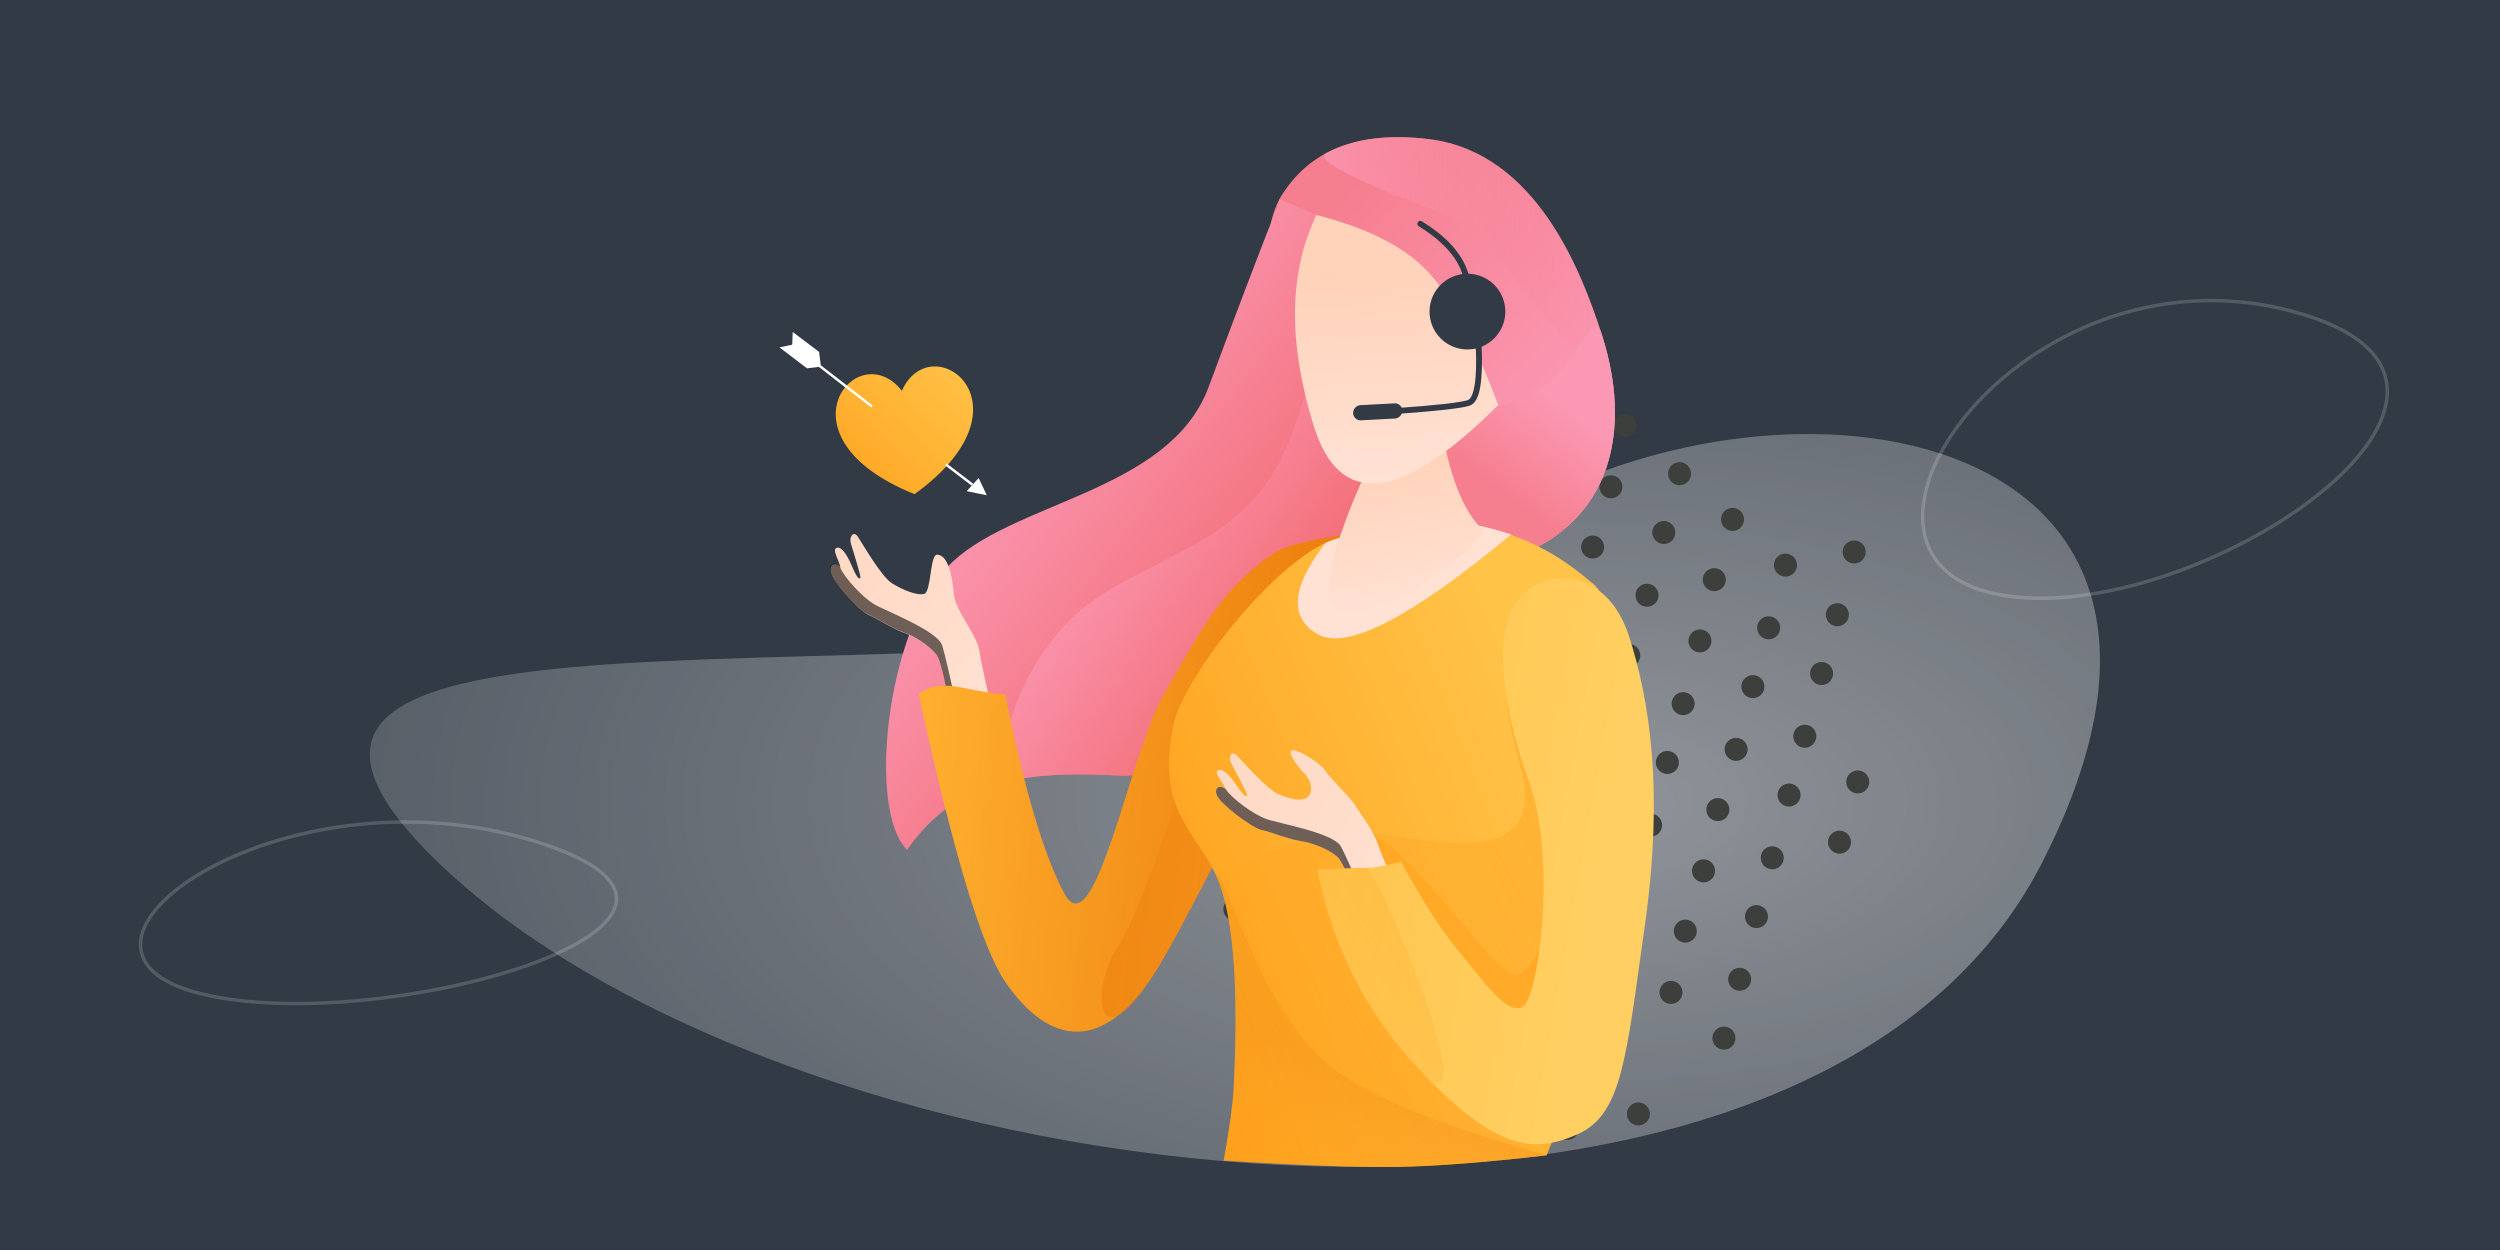 <?xml version="1.0" encoding="UTF-8"?><svg width="1440" height="720" xmlns="http://www.w3.org/2000/svg"><defs><linearGradient x1="0%" y1="74.22%" x2="80.107%" y2="31.814%" id="h"><stop stop-color="#FFA01B" offset="0%"/><stop stop-color="#FFC348" offset="100%"/></linearGradient><linearGradient x1="81.045%" y1="46.857%" x2="-9.353%" y2="18.79%" id="o"><stop stop-color="#FFCF61" offset="0%"/><stop stop-color="#FFC247" offset="100%"/></linearGradient><linearGradient x1="93.922%" y1="53.932%" x2="38.285%" y2="0%" id="c"><stop stop-color="#FB98B4" offset="0%"/><stop stop-color="#F67F8F" offset="100%"/></linearGradient><linearGradient x1="-9.286%" y1="53.932%" x2="93.922%" y2="53.932%" id="d"><stop stop-color="#FB98B4" offset="0%"/><stop stop-color="#F67F8F" stop-opacity="0" offset="100%"/></linearGradient><linearGradient x1="78.202%" y1="45.824%" x2="55.269%" y2="81.65%" id="e"><stop stop-color="#FB98B4" offset="0%"/><stop stop-color="#F67F8F" offset="100%"/></linearGradient><linearGradient x1="19.041%" y1="38.377%" x2="89.229%" y2="95.083%" id="f"><stop stop-color="#FB98B4" offset="0%"/><stop stop-color="#EC4C45" offset="100%"/></linearGradient><linearGradient x1="26.407%" y1="45.693%" x2="89.229%" y2="95.083%" id="g"><stop stop-color="#FB98B4" offset="0%"/><stop stop-color="#EC4C45" offset="100%"/></linearGradient><linearGradient x1="65.381%" y1="91.936%" x2="54.055%" y2="14.425%" id="n"><stop stop-color="#FFE3D6" offset="0%"/><stop stop-color="#FFD2B9" offset="100%"/></linearGradient><linearGradient x1="92.208%" y1="86.719%" x2="31.671%" y2="-13.579%" id="i"><stop stop-color="#FFE3D6" offset="0%"/><stop stop-color="#FFD9C4" offset="100%"/></linearGradient><linearGradient x1="120.594%" y1="77.567%" x2="-2.587%" y2="65.499%" id="j"><stop stop-color="#E56A00" offset="0%"/><stop stop-color="#FFAF2E" offset="100%"/></linearGradient><linearGradient x1="-6.106%" y1="45.584%" x2="86.428%" y2="69.01%" id="k"><stop stop-color="#E56A00" offset="0%"/><stop stop-color="#FFAF2E" offset="100%"/></linearGradient><linearGradient x1="100%" y1="19.904%" x2="-6.925%" y2="105.469%" id="l"><stop stop-color="#FFA01B" offset="0%"/><stop stop-color="#FFA31F" stop-opacity="0" offset="100%"/></linearGradient><linearGradient x1="17.747%" y1="55.588%" x2="-6.925%" y2="105.469%" id="m"><stop stop-color="#F39019" offset="0%"/><stop stop-color="#FFA31F" stop-opacity="0" offset="100%"/></linearGradient><radialGradient cx="68.033%" cy="46.915%" fx="68.033%" fy="46.915%" r="101.815%" gradientTransform="matrix(0 -1 .927 0 .246 1.15)" id="a"><stop stop-color="#FFF" offset="0%"/><stop stop-color="#FFF" stop-opacity="0" offset="100%"/></radialGradient><path id="b" d="M0 .075h13.8v13.816H0z"/></defs><g fill="none" fill-rule="evenodd"><path fill="#FFF" d="M0 0h1440v720H0z"/><path fill="#323A45" d="M-22 720h1486V0H-22z"/><path d="M40.695 299.018c205.352 195.868 784.89 265.834 921.96 0 137.067-265.834-175.203-303.602-336.026-181.4-160.823 122.202-791.286-14.468-585.934 181.4z" fill="url(#a)" style="mix-blend-mode:soft-light" opacity=".458" transform="translate(213 199)"/><g style="mix-blend-mode:soft-light"><path d="M1053.159 483.384a6.617 6.617 0 018.104-4.673 6.617 6.617 0 014.681 8.1 6.617 6.617 0 01-8.104 4.673 6.617 6.617 0 01-4.681-8.1M1063.667 448.688a6.617 6.617 0 018.104-4.674 6.617 6.617 0 014.682 8.1 6.617 6.617 0 01-8.105 4.673 6.617 6.617 0 01-4.681-8.1M986.583 596.234a6.617 6.617 0 018.104-4.674 6.617 6.617 0 014.682 8.1 6.617 6.617 0 01-8.104 4.674 6.617 6.617 0 01-4.682-8.1M995.659 562.363a6.617 6.617 0 018.104-4.673 6.617 6.617 0 014.681 8.1 6.617 6.617 0 01-8.104 4.673 6.617 6.617 0 01-4.681-8.1M1005.34 526.235a6.617 6.617 0 018.103-4.674 6.617 6.617 0 014.682 8.1 6.617 6.617 0 01-8.104 4.673 6.617 6.617 0 01-4.682-8.1M1014.415 492.364a6.617 6.617 0 018.104-4.673 6.617 6.617 0 014.682 8.1 6.617 6.617 0 01-8.105 4.673 6.617 6.617 0 01-4.681-8.1M1024.095 456.236a6.617 6.617 0 018.105-4.674 6.617 6.617 0 014.681 8.1 6.617 6.617 0 01-8.104 4.673 6.617 6.617 0 01-4.682-8.1M1033.171 422.365a6.617 6.617 0 018.104-4.674 6.617 6.617 0 014.682 8.1 6.617 6.617 0 01-8.104 4.674 6.617 6.617 0 01-4.682-8.1M1042.852 386.237a6.617 6.617 0 018.104-4.674 6.617 6.617 0 014.681 8.1 6.617 6.617 0 01-8.104 4.673 6.617 6.617 0 01-4.681-8.1M1051.927 352.366a6.617 6.617 0 018.104-4.674 6.617 6.617 0 014.682 8.1 6.617 6.617 0 01-8.104 4.674 6.617 6.617 0 01-4.682-8.1M1061.608 316.237a6.617 6.617 0 018.104-4.673 6.617 6.617 0 014.682 8.1 6.617 6.617 0 01-8.105 4.673 6.617 6.617 0 01-4.681-8.1M937.331 639.91a6.617 6.617 0 018.104-4.673 6.617 6.617 0 014.682 8.1 6.617 6.617 0 01-8.104 4.673 6.617 6.617 0 01-4.682-8.1M956.087 569.911a6.617 6.617 0 018.105-4.673 6.617 6.617 0 014.681 8.1 6.617 6.617 0 01-8.104 4.673 6.617 6.617 0 01-4.682-8.1M964.335 534.61a6.617 6.617 0 018.105-4.675 6.617 6.617 0 014.681 8.1 6.617 6.617 0 01-8.104 4.674 6.617 6.617 0 01-4.682-8.1M974.844 499.912a6.617 6.617 0 018.104-4.673 6.617 6.617 0 014.681 8.1 6.617 6.617 0 01-8.104 4.673 6.617 6.617 0 01-4.681-8.1M983.092 464.61a6.617 6.617 0 018.104-4.674 6.617 6.617 0 014.681 8.1 6.617 6.617 0 01-8.104 4.674 6.617 6.617 0 01-4.681-8.1M993.6 429.913a6.617 6.617 0 018.104-4.674 6.617 6.617 0 014.682 8.1 6.617 6.617 0 01-8.105 4.674 6.617 6.617 0 01-4.681-8.1M1003.28 393.785a6.617 6.617 0 018.105-4.674 6.617 6.617 0 014.681 8.1 6.617 6.617 0 01-8.104 4.673 6.617 6.617 0 01-4.682-8.1M1012.356 359.914a6.617 6.617 0 018.104-4.674 6.617 6.617 0 014.682 8.1 6.617 6.617 0 01-8.104 4.674 6.617 6.617 0 01-4.682-8.1M1022.037 323.786a6.617 6.617 0 018.104-4.674 6.617 6.617 0 014.681 8.1 6.617 6.617 0 01-8.104 4.673 6.617 6.617 0 01-4.681-8.1M896.327 648.285a6.617 6.617 0 018.104-4.674 6.617 6.617 0 014.682 8.1 6.617 6.617 0 01-8.104 4.673 6.617 6.617 0 01-4.682-8.1M906.835 613.588a6.617 6.617 0 018.105-4.674 6.617 6.617 0 014.681 8.1 6.617 6.617 0 01-8.104 4.674 6.617 6.617 0 01-4.682-8.1M916.516 577.46a6.617 6.617 0 018.104-4.674 6.617 6.617 0 014.682 8.1 6.617 6.617 0 01-8.104 4.673 6.617 6.617 0 01-4.682-8.1M925.592 543.589a6.617 6.617 0 018.104-4.674 6.617 6.617 0 014.681 8.1 6.617 6.617 0 01-8.104 4.674 6.617 6.617 0 01-4.681-8.1M935.272 507.46a6.617 6.617 0 018.104-4.673 6.617 6.617 0 014.682 8.1 6.617 6.617 0 01-8.104 4.673 6.617 6.617 0 01-4.682-8.1M944.348 473.59a6.617 6.617 0 018.104-4.674 6.617 6.617 0 014.682 8.1 6.617 6.617 0 01-8.105 4.674 6.617 6.617 0 01-4.681-8.1M954.028 437.461a6.617 6.617 0 018.105-4.673 6.617 6.617 0 014.681 8.1 6.617 6.617 0 01-8.104 4.673 6.617 6.617 0 01-4.682-8.1M963.104 403.59a6.617 6.617 0 018.104-4.673 6.617 6.617 0 014.682 8.1 6.617 6.617 0 01-8.104 4.673 6.617 6.617 0 01-4.682-8.1M972.785 367.462a6.617 6.617 0 018.104-4.674 6.617 6.617 0 014.681 8.1 6.617 6.617 0 01-8.104 4.674 6.617 6.617 0 01-4.681-8.1M981.033 332.16a6.617 6.617 0 018.104-4.674 6.617 6.617 0 014.681 8.1 6.617 6.617 0 01-8.104 4.673 6.617 6.617 0 01-4.681-8.1M991.54 297.463a6.617 6.617 0 018.105-4.674 6.617 6.617 0 014.682 8.1 6.617 6.617 0 01-8.105 4.674 6.617 6.617 0 01-4.681-8.1M867.264 621.136a6.617 6.617 0 018.104-4.674 6.617 6.617 0 014.682 8.1 6.617 6.617 0 01-8.104 4.674 6.617 6.617 0 01-4.682-8.1M875.512 585.834a6.617 6.617 0 018.104-4.674 6.617 6.617 0 014.682 8.1 6.617 6.617 0 01-8.104 4.673 6.617 6.617 0 01-4.682-8.1M886.02 551.137a6.617 6.617 0 018.105-4.674 6.617 6.617 0 014.681 8.1 6.617 6.617 0 01-8.104 4.674 6.617 6.617 0 01-4.682-8.1M894.268 515.835a6.617 6.617 0 018.105-4.674 6.617 6.617 0 014.681 8.1 6.617 6.617 0 01-8.104 4.673 6.617 6.617 0 01-4.682-8.1M904.777 481.138a6.617 6.617 0 018.104-4.674 6.617 6.617 0 014.681 8.1 6.617 6.617 0 01-8.104 4.674 6.617 6.617 0 01-4.681-8.1M913.025 445.836a6.617 6.617 0 018.104-4.674 6.617 6.617 0 014.681 8.1 6.617 6.617 0 01-8.104 4.673 6.617 6.617 0 01-4.681-8.1M923.533 411.139a6.617 6.617 0 018.104-4.674 6.617 6.617 0 014.682 8.1 6.617 6.617 0 01-8.105 4.673 6.617 6.617 0 01-4.681-8.1M931.78 375.836a6.617 6.617 0 018.105-4.673 6.617 6.617 0 014.682 8.1 6.617 6.617 0 01-8.105 4.673 6.617 6.617 0 01-4.681-8.1M942.289 341.14a6.617 6.617 0 018.104-4.674 6.617 6.617 0 014.682 8.1 6.617 6.617 0 01-8.104 4.673 6.617 6.617 0 01-4.682-8.1M951.97 305.011a6.617 6.617 0 018.104-4.674 6.617 6.617 0 014.681 8.1 6.617 6.617 0 01-8.104 4.674 6.617 6.617 0 01-4.681-8.1M961.045 271.14a6.617 6.617 0 018.104-4.673 6.617 6.617 0 014.682 8.1 6.617 6.617 0 01-8.104 4.673 6.617 6.617 0 01-4.682-8.1M826.26 629.51a6.617 6.617 0 018.104-4.673 6.617 6.617 0 014.682 8.1 6.617 6.617 0 01-8.104 4.673 6.617 6.617 0 01-4.682-8.1M836.768 594.814a6.617 6.617 0 018.105-4.674 6.617 6.617 0 014.681 8.1 6.617 6.617 0 01-8.104 4.673 6.617 6.617 0 01-4.682-8.1M845.016 559.511a6.617 6.617 0 018.105-4.673 6.617 6.617 0 014.681 8.1 6.617 6.617 0 01-8.104 4.673 6.617 6.617 0 01-4.682-8.1M855.525 524.815a6.617 6.617 0 018.104-4.674 6.617 6.617 0 014.681 8.1 6.617 6.617 0 01-8.104 4.673 6.617 6.617 0 01-4.681-8.1M865.205 488.686a6.617 6.617 0 018.104-4.674 6.617 6.617 0 014.682 8.1 6.617 6.617 0 01-8.104 4.674 6.617 6.617 0 01-4.682-8.1M874.28 454.815a6.617 6.617 0 018.105-4.673 6.617 6.617 0 014.682 8.1 6.617 6.617 0 01-8.105 4.673 6.617 6.617 0 01-4.681-8.1M883.961 418.687a6.617 6.617 0 018.105-4.674 6.617 6.617 0 014.681 8.1 6.617 6.617 0 01-8.104 4.674 6.617 6.617 0 01-4.682-8.1M892.21 383.385a6.617 6.617 0 018.104-4.674 6.617 6.617 0 014.681 8.1 6.617 6.617 0 01-8.104 4.673 6.617 6.617 0 01-4.682-8.1M902.718 348.688a6.617 6.617 0 018.104-4.674 6.617 6.617 0 014.681 8.1 6.617 6.617 0 01-8.104 4.673 6.617 6.617 0 01-4.681-8.1M910.966 313.385a6.617 6.617 0 018.104-4.673 6.617 6.617 0 014.681 8.1 6.617 6.617 0 01-8.104 4.673 6.617 6.617 0 01-4.681-8.1M921.474 278.689a6.617 6.617 0 018.104-4.674 6.617 6.617 0 014.682 8.1 6.617 6.617 0 01-8.105 4.673 6.617 6.617 0 01-4.681-8.1M929.722 243.386a6.617 6.617 0 018.104-4.673 6.617 6.617 0 014.682 8.1 6.617 6.617 0 01-8.105 4.673 6.617 6.617 0 01-4.681-8.1M787.517 638.49a6.617 6.617 0 018.104-4.673 6.617 6.617 0 014.681 8.1 6.617 6.617 0 01-8.104 4.673 6.617 6.617 0 01-4.681-8.1M797.197 602.362a6.617 6.617 0 018.104-4.674 6.617 6.617 0 014.682 8.1 6.617 6.617 0 01-8.104 4.673 6.617 6.617 0 01-4.682-8.1M805.445 567.06a6.617 6.617 0 018.104-4.674 6.617 6.617 0 014.682 8.1 6.617 6.617 0 01-8.104 4.673 6.617 6.617 0 01-4.682-8.1M815.953 532.363a6.617 6.617 0 018.105-4.674 6.617 6.617 0 014.681 8.1 6.617 6.617 0 01-8.104 4.673 6.617 6.617 0 01-4.682-8.1M824.201 497.06a6.617 6.617 0 018.105-4.673 6.617 6.617 0 014.681 8.1 6.617 6.617 0 01-8.104 4.673 6.617 6.617 0 01-4.682-8.1M834.71 462.364a6.617 6.617 0 018.104-4.674 6.617 6.617 0 014.681 8.1 6.617 6.617 0 01-8.104 4.673 6.617 6.617 0 01-4.681-8.1M842.958 427.061a6.617 6.617 0 018.104-4.674 6.617 6.617 0 014.681 8.1 6.617 6.617 0 01-8.104 4.674 6.617 6.617 0 01-4.681-8.1M853.466 392.364a6.617 6.617 0 018.104-4.673 6.617 6.617 0 014.682 8.1 6.617 6.617 0 01-8.105 4.673 6.617 6.617 0 01-4.681-8.1M861.714 357.062a6.617 6.617 0 018.104-4.674 6.617 6.617 0 014.682 8.1 6.617 6.617 0 01-8.105 4.674 6.617 6.617 0 01-4.681-8.1M872.222 322.365a6.617 6.617 0 018.104-4.673 6.617 6.617 0 014.682 8.1 6.617 6.617 0 01-8.104 4.673 6.617 6.617 0 01-4.682-8.1M880.47 287.063a6.617 6.617 0 018.104-4.674 6.617 6.617 0 014.682 8.1 6.617 6.617 0 01-8.104 4.674 6.617 6.617 0 01-4.682-8.1M756.193 610.736a6.617 6.617 0 018.104-4.674 6.617 6.617 0 014.682 8.1 6.617 6.617 0 01-8.104 4.674 6.617 6.617 0 01-4.682-8.1M766.701 576.04a6.617 6.617 0 018.105-4.674 6.617 6.617 0 014.681 8.1 6.617 6.617 0 01-8.104 4.673 6.617 6.617 0 01-4.682-8.1M774.95 540.737a6.617 6.617 0 018.104-4.674 6.617 6.617 0 014.681 8.1 6.617 6.617 0 01-8.104 4.674 6.617 6.617 0 01-4.682-8.1M785.458 506.04a6.617 6.617 0 018.104-4.674 6.617 6.617 0 014.681 8.1 6.617 6.617 0 01-8.104 4.674 6.617 6.617 0 01-4.681-8.1M795.138 469.912a6.617 6.617 0 018.104-4.674 6.617 6.617 0 014.682 8.1 6.617 6.617 0 01-8.104 4.673 6.617 6.617 0 01-4.682-8.1M804.214 436.041a6.617 6.617 0 018.104-4.674 6.617 6.617 0 014.682 8.1 6.617 6.617 0 01-8.105 4.674 6.617 6.617 0 01-4.681-8.1M813.895 399.912a6.617 6.617 0 018.104-4.673 6.617 6.617 0 014.681 8.1 6.617 6.617 0 01-8.104 4.673 6.617 6.617 0 01-4.681-8.1M822.142 364.61a6.617 6.617 0 018.105-4.674 6.617 6.617 0 014.681 8.1 6.617 6.617 0 01-8.104 4.674 6.617 6.617 0 01-4.682-8.1M832.65 329.913a6.617 6.617 0 018.105-4.673 6.617 6.617 0 014.681 8.1 6.617 6.617 0 01-8.104 4.673 6.617 6.617 0 01-4.681-8.1M840.899 294.611a6.617 6.617 0 018.104-4.674 6.617 6.617 0 014.681 8.1 6.617 6.617 0 01-8.104 4.674 6.617 6.617 0 01-4.681-8.1M716.622 618.284a6.617 6.617 0 018.104-4.674 6.617 6.617 0 014.682 8.1 6.617 6.617 0 01-8.104 4.674 6.617 6.617 0 01-4.682-8.1M727.13 583.587a6.617 6.617 0 018.104-4.673 6.617 6.617 0 014.682 8.1 6.617 6.617 0 01-8.104 4.673 6.617 6.617 0 01-4.682-8.1M735.378 548.285a6.617 6.617 0 018.104-4.674 6.617 6.617 0 014.682 8.1 6.617 6.617 0 01-8.104 4.674 6.617 6.617 0 01-4.682-8.1M745.886 513.588a6.617 6.617 0 018.105-4.673 6.617 6.617 0 014.681 8.1 6.617 6.617 0 01-8.104 4.673 6.617 6.617 0 01-4.682-8.1M754.134 478.286a6.617 6.617 0 018.105-4.674 6.617 6.617 0 014.681 8.1 6.617 6.617 0 01-8.104 4.674 6.617 6.617 0 01-4.682-8.1M772.89 408.287a6.617 6.617 0 018.105-4.674 6.617 6.617 0 014.681 8.1 6.617 6.617 0 01-8.104 4.673 6.617 6.617 0 01-4.681-8.1M783.399 373.59a6.617 6.617 0 018.104-4.674 6.617 6.617 0 014.682 8.1 6.617 6.617 0 01-8.105 4.674 6.617 6.617 0 01-4.681-8.1M791.647 338.288a6.617 6.617 0 018.104-4.674 6.617 6.617 0 014.682 8.1 6.617 6.617 0 01-8.105 4.673 6.617 6.617 0 01-4.681-8.1M704.882 521.963a6.617 6.617 0 018.105-4.674 6.617 6.617 0 014.681 8.1 6.617 6.617 0 01-8.104 4.673 6.617 6.617 0 01-4.682-8.1M715.39 487.266a6.617 6.617 0 018.105-4.674 6.617 6.617 0 014.681 8.1 6.617 6.617 0 01-8.104 4.673 6.617 6.617 0 01-4.681-8.1M743.828 381.138a6.617 6.617 0 018.104-4.674 6.617 6.617 0 014.681 8.1 6.617 6.617 0 01-8.104 4.674 6.617 6.617 0 01-4.681-8.1" fill="#3D3F3C"/></g><path d="M288.812 35.898c-14.928 30.615-.647 58.912 42.843 84.892C374.467 146.364 377.259 166.823 384 195c3.53 14.759 17.05 29.837 18.803 52.746 73.553-13.666 92.065-71.791 71.643-134.685C463.131 78.21 437.097 8.809 375.25 1.168c-41.232-5.095-70.044 6.482-86.438 34.73z" fill="url(#c)" fill-rule="nonzero" transform="translate(448 79)"/><path d="M401.207 50.77c62.44 83.456 86.854 104.22 73.24 62.29C463.13 78.213 437.096 8.81 375.25 1.169 351.12-1.814 331.246.914 315.623 9.35c-7.382 3.987 21.145 17.793 85.584 41.419z" fill="url(#d)" fill-rule="nonzero" transform="translate(448 79)"/><path d="M371.942 176.404c3.53 14.758 29.108 48.433 30.861 71.342 73.553-13.666 92.065-71.791 71.643-134.685-5.266-16.218-12.453 17.629-35.956 32.046-27.001 16.564-70.151 16.232-66.548 31.297z" fill="url(#e)" fill-rule="nonzero" transform="translate(448 79)"/><path d="M289.29 36.024c-12.226 30.955-25.926 66.907-41.1 107.854-22.76 61.421-115.7 66.098-150.719 103.993-35.018 37.895-45.998 139.83-22.999 162.66 29.533-42.78 72.528-45.391 123.124-42.78 33.73 1.742 103.95-39.07 210.663-122.434L315.763 47.029 289.29 36.024z" fill="url(#f)" fill-rule="nonzero" transform="translate(448 79)"/><path d="M296.175 171c-22.76 61.421-70.918 65.979-114.62 95.98-43.7 30-65.525 106.058-38.438 102.035 16.824-2.498 35.094-2.264 54.479-1.263 33.73 1.741 103.95-39.07 210.663-122.435L315.763 47.029c2.115 41.7-4.414 83.024-19.588 123.971z" fill="url(#g)" fill-rule="nonzero" transform="translate(448 79)"/><path d="M66.932 101.25c-77.323-42.64-21.4-95.651 0-59.949 21.404-35.702 77.33 17.31 0 59.95z" fill="url(#h)" transform="rotate(-7 1795.906 -3566.226)"/><path fill="#FFF" fill-rule="nonzero" d="M460.998 203.091l.881-1.138 40.858 31.639-.882 1.139zM544.377 268.075l.874-1.144 15.3 11.683-.874 1.144z"/><path fill="#FFF" d="M563.69 275.348l-6.85 7.568 11.565 2.366zM448.958 200.087l15.885 12.072 8.002-.983-1.04-8.471-15.195-11.478-.285 7.31z"/><path d="M67.092 256.719c6.27 3.995 14.426 7.477 18.416 6.335 3.99-1.141 3.632-22.478 7.67-22.408 6.45.113 8.598 12.517 9.315 22.705.717 10.187 13.047 23.616 14.187 33.318 1.14 9.703 13.108 66.205 16.528 71.912 2.004 3.344 7.394 9.397 4.995 35.075-.22 2.36-2.456 8.932-6.706 19.715-9.12-1.522-14.82-6.278-17.1-14.268-3.419-11.985-12.538-49.082-12.538-55.931 0-6.849-5.129-49.083-9.689-54.79-4.56-5.707-12.54-10.844-18.81-13.127-6.269-2.282-15.389-8.56-20.518-10.843-5.13-2.283-20.52-19.975-21.09-25.112-.57-5.137 3.42-5.137 5.7-2.283-.57-3.995-5.13-10.844-1.71-11.415 3.42-.57 6.84 6.85 9.12 12.556 2.28 5.708 3.99 6.278 3.99 4.566 0-1.712-3.99-15.41-5.13-19.405-1.14-3.995 1.71-7.42 3.99-3.995 2.28 3.425 13.11 23.4 19.38 27.395z" fill="url(#i)" fill-rule="nonzero" transform="rotate(-1 4835.504 -25302.712)"/><path d="M503.214 347.852c6.338 3.885 36.66 15.257 39.49 23.908 2.819 8.614 14.103 62.564 22.092 96.21 3.246 13.672 14.318 20.52 17.247 21.572.943.339.56 4.25-1.147 11.734-9.145-1.363-14.927-6.019-17.346-13.968-3.628-11.924-13.394-48.856-13.513-55.704-.12-6.848-5.985-48.986-10.643-54.612-4.66-5.627-12.727-10.623-19.036-12.797-6.309-2.173-15.537-8.29-20.706-10.483-5.168-2.193-20.864-19.614-21.524-24.74-.66-5.126 3.33-5.196 5.66-2.382 2.837 6.666 13.087 17.377 19.426 21.262z" fill="#000" fill-rule="nonzero" opacity=".567" style="mix-blend-mode:soft-light"/><path d="M287.364 238.637c-31.912 20.312-45.611 48.802-65.084 82.44-19.472 33.637-39.775 147.158-57.28 114.476-11.67-21.788-23.004-59.947-34.002-114.476-6.42-.544-14.894-1.917-25.423-4.118-10.528-2.201-18.627-.829-24.295 4.118 19.654 90.617 36.226 145.763 49.718 165.437 20.237 29.51 53.943 51.529 91.282-13.715 25.646-44.81 42.958-87.116 48.693-81.745 2.492 2.333 26.422-52.297 71.79-163.889-27.832 2.882-46.3 6.706-55.4 11.472z" fill="url(#j)" transform="translate(448 79)"/><path d="M287.076 260.726c-31.911 20.312-66.886 167.693-90.882 205.024-18.47 28.733-11.253 72.293 26.086 7.049 25.646-44.81 42.958-87.116 48.693-81.745 2.492 2.333 26.422-52.297 71.79-163.889-28.024 17.608-46.586 28.795-55.687 33.561z" fill="url(#k)" opacity=".476" transform="translate(448 79)"/><path d="M324.116 230.69c-32.688 6.794-90.611 79.463-96.3 108.167-9.537 48.111 10.854 58.538 23.833 84.63 7.45 14.977 14.978 46.743 10.919 125.023-.437 8.422-2.337 22.087-5.7 40.994 45.103 2.78 78.522 3.99 100.256 3.635 21.733-.356 50.302-2.583 85.704-6.68 32.744-80.075 49.116-140.812 49.116-182.21 0-62.1-6.567-133.594-21.91-146.636-15.343-13.042-33.434-26.13-63.821-33.15s-49.41-.567-82.097 6.227z" fill="url(#h)" transform="translate(448 79)"/><path d="M763.763 312.451c-19.866 25.457-21.501 43.054-4.908 52.792 16.594 9.738 53.813-9.418 111.656-57.469-21.367-6.618-38.875-9.466-52.526-8.546-13.651.92-31.725 5.328-54.222 13.223z" fill="#FFE2D4" fill-rule="nonzero"/><path d="M427.77 363.014c18.527 65.803-64.899 37.552-91.942 37.552-41.803 0-64.797 21.529-84.18 22.92 7.45 14.978 14.979 46.744 10.92 125.024-.437 8.422-2.337 22.087-5.7 40.994 45.103 2.78 78.522 3.99 100.256 3.635 21.733-.356 50.302-2.583 85.704-6.68 32.744-80.075 49.116-140.812 49.116-182.21 0-52.661-4.723-112.079-15.515-136.877-1.8-4.134-84.81-32.752-48.66 95.642z" fill="url(#l)" opacity=".541" transform="translate(448 79)"/><path d="M342.764 403.3c-27.87 0-9.457 29.958 55.236 89.876l40.72 27.937c13.303-52.305 18.752-80.484 16.345-84.537-3.61-6.08-18.814 52.922-33.043 45.374-14.23-7.548-63.005-78.65-79.258-78.65z" fill="url(#l)" opacity=".737" transform="translate(448 79)"/><path d="M251.649 423.486c7.45 14.978 14.978 46.744 10.919 125.024-.437 8.422-2.337 22.087-5.7 40.994 45.103 2.78 78.522 3.99 100.256 3.635 21.733-.356 50.302-2.583 85.704-6.68-64.55-17.998-106.904-35.852-127.065-53.562-41.397-36.364-56.648-109.947-64.114-109.41z" fill="url(#m)" opacity=".4" transform="translate(448 79)"/><path d="M302.839 373.44c6.27 3.994 10.829 6.275 14.82 5.133 3.99-1.142 5.701-7.991 1.712-14.268-3.988-6.277-7.407-15.407-3.417-14.267 3.99 1.14 13.678 10.27 15.957 15.976 2.279 5.707 11.396 18.831 12.536 22.826 1.139 3.995 6.836 14.837 7.974 24.539 1.138 9.701 13.096 66.198 16.515 71.905 2.003 3.343 7.393 9.394 4.989 35.073-.221 2.36-2.458 8.931-6.71 19.715-9.12-1.52-14.82-6.275-17.098-14.264-3.418-11.984-12.53-49.078-12.528-55.927.001-6.848-5.12-49.079-9.679-54.785-4.558-5.706-12.538-10.84-18.807-13.122-6.27-2.282-15.389-8.557-20.518-10.84-5.13-2.28-20.517-19.97-21.085-25.106-.57-5.136 3.42-5.137 5.7-2.284-.569-3.994-5.128-10.842-1.707-11.413 3.42-.572 6.838 6.847 9.117 12.553 2.279 5.707 3.989 6.277 3.99 4.565 0-1.712-3.987-15.408-5.127-19.403-1.139-3.995 1.712-7.42 3.991-3.996 2.28 3.424 13.106 23.396 19.375 27.39z" fill="url(#i)" fill-rule="nonzero" transform="rotate(-12 920.805 -1649.359)"/><path d="M729.052 471.625c6.962 2.603 38.895 7.974 43.322 15.926 4.409 7.917 25.768 58.72 40.023 90.222 5.793 12.8 17.967 17.409 21.043 17.881.99.152 1.36 4.065 1.11 11.737-9.237.41-15.8-3.056-19.69-10.397-5.834-11.012-22.459-45.4-23.881-52.1-1.423-6.699-15.212-46.942-20.858-51.576-5.645-4.633-14.518-7.997-21.125-8.925-6.607-.928-16.831-5.17-22.323-6.336-5.492-1.165-24.22-15.268-25.844-20.174-1.625-4.905 2.278-5.736 5.101-3.42 4.056 6.002 16.16 14.56 23.122 17.162z" fill="#000" fill-rule="nonzero" opacity=".567" style="mix-blend-mode:soft-light"/><path d="M341.209 187.405c-19.134 41.303-26.649 68.244-22.546 80.824 6.155 18.869 70.139-14.928 87.944-41.438-11.942-11.157-20.286-32.56-25.032-64.212l-40.366 24.826z" fill="url(#n)" fill-rule="nonzero" transform="translate(448 79)"/><path d="M310.855 421.932c13.467-.675 22.697-1.013 27.688-1.013 4.992 0 11.818-1.211 20.477-3.635 11.883 22.018 22.99 39.274 33.319 51.769 15.494 18.741 26.744 35.445 36.137 32.245 9.393-3.2 20.84-84.25 4.196-130.175-16.645-45.926-21.255-90.177-4.196-107.184 17.06-17.006 49.827-13.907 61.89 23.682 12.065 37.59 19.959 89.394 9.1 166.205-10.858 76.81-13.09 109.074-38.802 120.51-25.711 11.438-47.85 9.18-92.358-38.58-29.672-31.84-48.822-69.78-57.45-113.824z" fill="url(#o)" transform="translate(448 79)"/><path d="M310.855 421.932c6.53-.315 11.11-.526 13.74-.633 6.24-.253 10.89-.38 13.948-.38 7.488 0 74.27 162.597 29.763 114.838-29.672-31.84-48.822-69.782-57.45-113.825z" fill="url(#l)" opacity=".3" transform="translate(448 79)"/><path d="M300.706 51.024c-11.765 34.721-7.348 74.964 13.25 120.73 20.598 45.765 55.278 37.491 104.04-24.822-18.55-35.693-35.293-59.646-50.23-71.86-14.936-12.213-37.29-20.23-67.06-24.048z" fill="url(#n)" fill-rule="nonzero" transform="rotate(7 -65.676 3827.79)"/><g transform="rotate(-17 875.352 -2437.826)" fill-rule="nonzero"><ellipse fill="#323A45" cx="81.327" cy="56.311" rx="21.831" ry="21.805"/><path d="M81.84 76.845c-5.177 19.987-10.275 29.98-15.295 29.98s-18.62-2.546-40.802-7.64" stroke="#323A45" stroke-width="3.36"/><path d="M6.747 89.85l18.978 4.727a4.222 4.222 0 013.038 5.261 4.533 4.533 0 01-5.452 3.148L4.332 98.26a4.222 4.222 0 01-3.037-5.262 4.533 4.533 0 015.452-3.147z" fill="#323A45"/><path d="M70.161 0c8.941 10.142 16.661 22.714 16.416 35.97" stroke="#323A45" stroke-width="3.36" stroke-linecap="round"/></g><path d="M307.865 484.476c-146.955-45.354-296.86 62.5-191.725 88.023 105.136 25.523 338.68-42.669 191.725-88.023zM1319.694 179.131c-156.515-41.054-281.418 141.081-169.133 163.182 112.284 22.101 325.649-122.128 169.133-163.182z" stroke="#FFF" stroke-width="2" opacity=".17"/></g></svg>